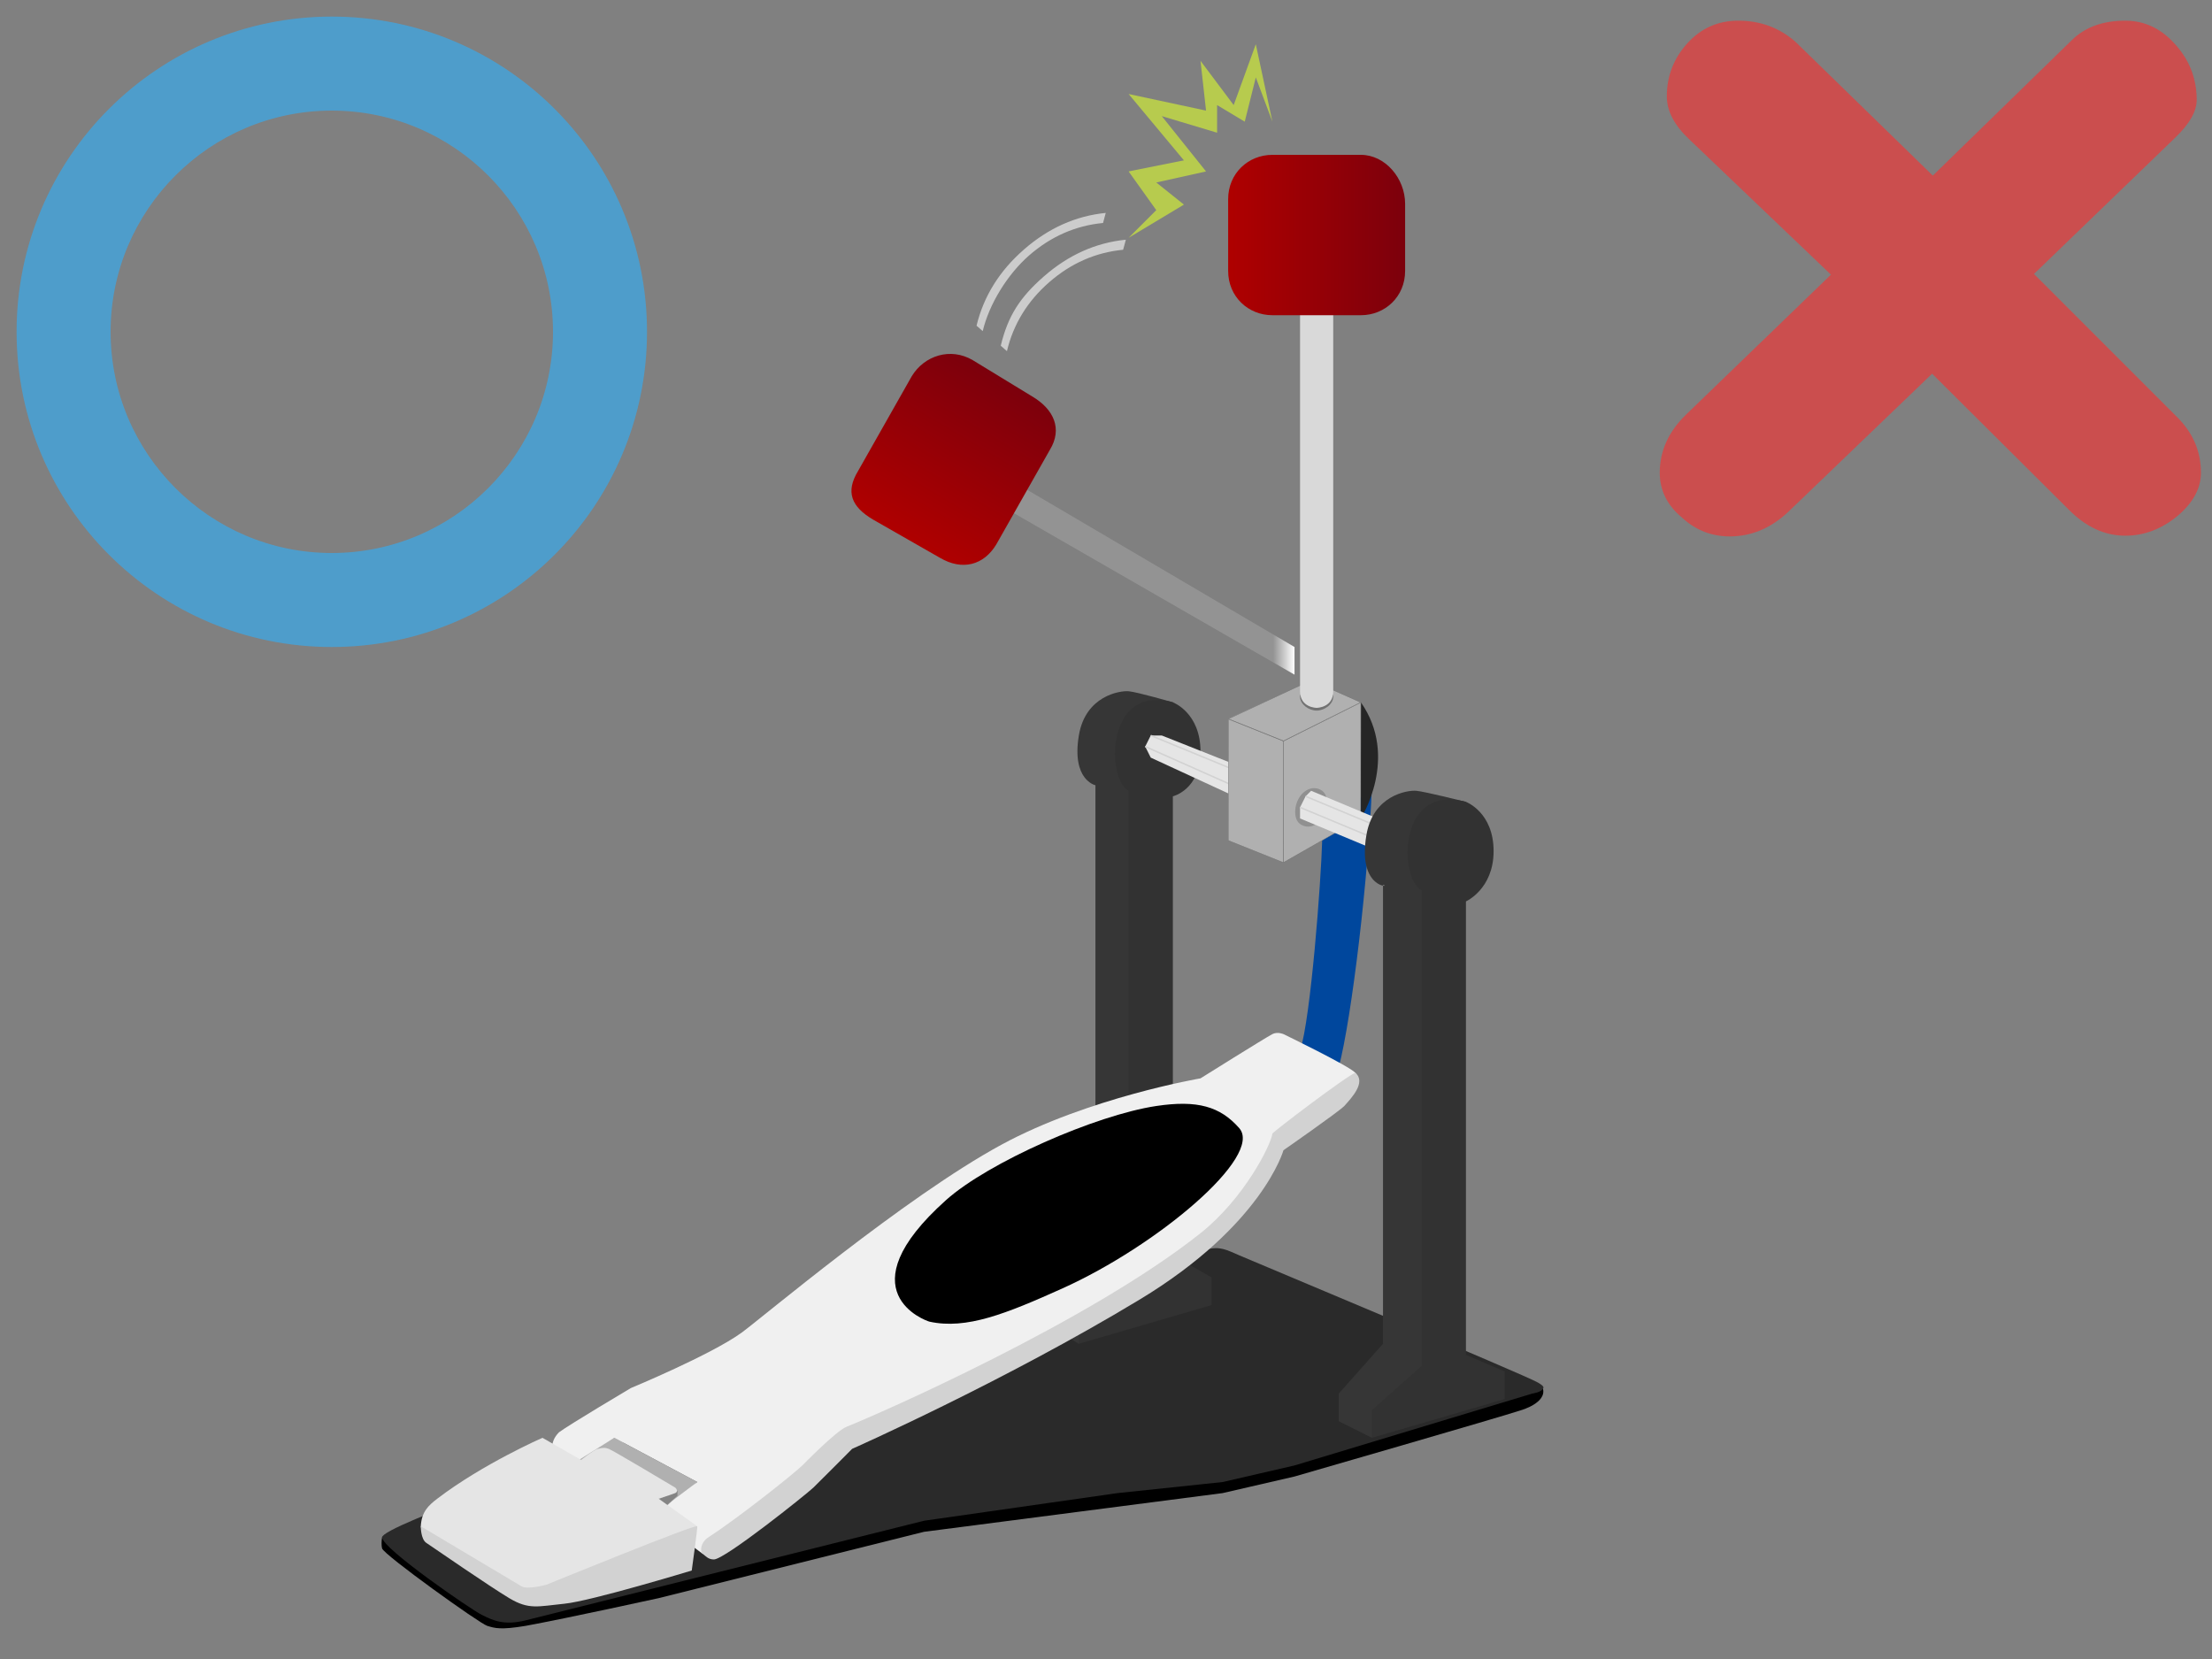 <?xml version="1.0" encoding="utf-8"?>
<!-- Generator: Adobe Illustrator 16.0.0, SVG Export Plug-In . SVG Version: 6.00 Build 0)  -->
<!DOCTYPE svg PUBLIC "-//W3C//DTD SVG 1.1//EN" "http://www.w3.org/Graphics/SVG/1.1/DTD/svg11.dtd">
<svg version="1.1" xmlns="http://www.w3.org/2000/svg" xmlns:xlink="http://www.w3.org/1999/xlink" x="0px" y="0px" width="400px"
	 height="300px" viewBox="0 0 400 300" enable-background="new 0 0 400 300" xml:space="preserve">
<rect x="0" y="0" width="400" height="300" fill="#808080" stroke="none"/>
<path fill-rule="evenodd" clip-rule="evenodd" fill="#00479D" d="M239.09,152l9-10c-0.567,16.066-3.629,42.029-6,51l-7-3
	C237.02,184.29,238.898,159.23,239.09,152z"/>
<path fill-rule="evenodd" clip-rule="evenodd" d="M69.09,278c-0.104,0.561-0.134,1.539,0,2c0.348,1.19,17.662,13.597,19,14
	s2.333,0.788,7,0c7.62-1.403,24-5,24-5l48-12l54-7l13-3c0,0,37.399-10.79,41-12c-0.015,0.005,4.693-1.327,3.904-3.964
	C278.643,249.859,69.202,277.399,69.09,278z"/>
<path fill-rule="evenodd" clip-rule="evenodd" fill="#2A2A2A" d="M69.09,278c0,2,16,13,18,14s4,2,8,1c7.014-1.754,72-18,72-18l35-5
	l19-2l13-3l43-13c0,0,1.729-0.22,2-1c0.113-0.325-0.396-0.633-1-1c-2.054-1.251-51.658-21.992-54-23c-2.212-0.952-3.537-1.749-6-1
	C212.613,227.666,69.09,273.854,69.09,278z"/>
<polygon fill-rule="evenodd" clip-rule="evenodd" fill="#B0B0B0" points="111.09,260 126.09,268 121.09,273 104.09,264 "/>
<path fill-rule="evenodd" clip-rule="evenodd" fill="#363636" d="M212.09,127c0,0-6.438-1.866-8-2c-1.561-0.134-7.806,0.803-9,8
	c-1.341,8.072,3,9,3,9v84l-8,8v6l5,3l11-11L212.09,127z"/>
<path fill-rule="evenodd" clip-rule="evenodd" fill="#323232" d="M212.09,227v-83c0,0,4.955-1.176,5-8c0.047-7.138-5-9-5-9
	c-12.317-3.391-11.965,14.127-8,16v86l-9,8v6l24-7v-5L212.09,227z"/>
<polyline fill-rule="evenodd" clip-rule="evenodd" fill="#848484" points="122.505,269.593 122.509,270.481 120.25,272.481 
	118.635,271.302 "/>
<path fill-rule="evenodd" clip-rule="evenodd" fill="#F0F0F0" d="M111.09,260l15,8c0,0-2.662,1.975-4,3s-3.762,3.354-3,4
	c0.497,0.42,8,6,8,6l27-21l41-21c0,0,26.448-13.206,31-24c3.018-7.154,21.02-19.292,19-21c-1.026-1.204-13-7-13-7s-1.063-0.482-2,0
	c-1.279,0.658-13,8-13,8s-20.292,3.477-36,12c-17.501,9.497-43.481,31.457-47,34c-5.554,4.014-20,10-20,10s-11.113,6.593-13,8
	c-1.981,1.978-1,4-1,4l3,2L111.09,260z"/>
<path fill-rule="evenodd" clip-rule="evenodd" fill="#D2D2D2" d="M127.09,281c0.544,0.409,1,1,2,1c2,0,16.84-11.885,18-13s7-7,7-7
	s27.35-12.102,52-27c22.22-13.429,26-27,26-27s9.854-6.854,11-8c1.263-1.414,4.02-4.292,2-6c-1.429,0.434-14.961,10.704-15,11
	c-0.275,2.056-5.068,11.688-13,18c-20.177,16.056-58.611,32.87-64,35c-1.919,0.759-8,7-8,7c-2.03,1.902-11.646,9.521-17,13
	C126.672,278.921,126.521,280.582,127.09,281z"/>
<path fill-rule="evenodd" clip-rule="evenodd" fill="#E5E5E5" d="M76.09,276c-0.132,2.241,17.965,11.732,20,12
	c1.355,0.179,30-12,30-12l-7-5c0,0,1.795-0.54,3-1c0.509-0.193,0.319-0.772,0-1c-0.152-0.109-11.364-6.783-12-7
	c-0.636-0.218-0.912-0.268-2,0c-0.724,0.178-3,2-3,2l-7-4c0,0-10.786,4.723-19,11C77.477,272.232,76.247,273.342,76.09,276z"/>
<path fill-rule="evenodd" clip-rule="evenodd" fill="#D2D2D2" d="M76.09,276c0,0-0.029,2.306,1,3c1.181,0.797,11.419,7.859,15,10
	c3.58,2.141,5.182,1.481,10,1s23-6,23-6s1.078-7.761,1-8c-0.167-0.519-27.27,10.565-27.27,10.565s-3.493,0.965-4.552,0.268
	L76.09,276z"/>
<path fill-rule="evenodd" clip-rule="evenodd" d="M192.09,233c-10.18,4.576-17.33,7.455-24,6c-0.626-0.137-15.533-5.428,3-22
	c7.611-6.807,27.035-15.354,38-17c7.443-1.117,11.567,0.086,15,4C228.533,209.068,209.247,225.288,192.09,233z"/>
<polygon fill-rule="evenodd" clip-rule="evenodd" fill="#E5E5E5" points="210.09,133 224.941,138.888 224.941,144.778 208.09,137 
	207.09,135 208.09,133 "/>
<line fill="none" stroke="#D2D2D2" stroke-width="0.268" stroke-miterlimit="10" x1="207.09" y1="135" x2="225.09" y2="143"/>
<line fill="none" stroke="#D2D2D2" stroke-width="0.268" stroke-miterlimit="10" x1="208.09" y1="133" x2="225.09" y2="140"/>
<path fill-rule="evenodd" clip-rule="evenodd" fill="#252525" d="M246.09,127c7,10,0,21,0,21V127z"/>
<g>
	<polygon fill-rule="evenodd" clip-rule="evenodd" fill="#B0B0B0" points="232.116,134 246.102,127.024 246.063,148 
		232.116,155.954 	"/>
	<path fill="#666666" d="M246.036,127.086v20.882l-13.893,7.939v-21.875L246.036,127.086 M246.09,127l-14,7v22l14-8V127L246.09,127z
		"/>
</g>
<g>
	<polygon fill-rule="evenodd" clip-rule="evenodd" fill="#B0B0B0" points="222.1,151.976 222.116,130 232.08,134.025 
		232.063,155.961 	"/>
	<path fill="#666666" d="M222.144,130.079l9.893,3.957v21.885l-9.893-3.957V130.079 M222.09,130v22l10,4v-22L222.09,130L222.09,130z
		"/>
</g>
<g>
	<polygon fill-rule="evenodd" clip-rule="evenodd" fill="#B0B0B0" points="222.1,129.975 237.102,123.024 246.079,127.024 
		232.089,133.971 	"/>
	<path fill="#666666" d="M237.091,123.059l8.874,3.944l-13.877,6.938l-9.863-3.945L237.091,123.059 M237.09,123l-15,7l10,4l14-7
		L237.09,123L237.09,123z"/>
</g>
<path fill="#909090" d="M239.09,148c-1.082,1.499-2.738,1.911-4,1c-1.261-0.91-1.082-3.5,0-5c1.082-1.499,2.739-1.911,4-1
	C240.352,143.91,240.172,146.501,239.09,148z"/>
<polygon fill-rule="evenodd" clip-rule="evenodd" fill="#E5E5E5" points="237.09,143 249.09,148 247.09,153 235.09,148 235.09,146 
	236.09,144 "/>
<line fill="none" stroke="#D2D2D2" stroke-width="0.267" stroke-miterlimit="10" x1="235.09" y1="146" x2="247.09" y2="151"/>
<line fill="none" stroke="#D2D2D2" stroke-width="0.268" stroke-miterlimit="10" x1="236.09" y1="144" x2="248.09" y2="149"/>
<path fill-rule="evenodd" clip-rule="evenodd" fill="#363636" d="M265.09,145c0,0-7.415-1.866-9-2c-1.583-0.133-7.789,0.809-9,8
	c-1.678,9.948,4.794,9.427,3,9v83l-8,9v5l6,3l10-10L265.09,145z"/>
<path fill-rule="evenodd" clip-rule="evenodd" fill="#323232" d="M265.09,245v-82c0,0,4.954-2.2,5-9c0.047-7.114-5-9-5-9
	c-12.545-3.378-12.038,14.134-8,16v86l-9,8v5l24-7v-5L265.09,245z"/>
<path fill="#727272" d="M235.09,126c0,1.381,1.618,2.5,3,2.5c1.38,0,3-1.119,3-2.5c0-1.38-1.62,0-3,0
	C236.708,126,235.09,124.62,235.09,126z"/>
<path fill="#D9D9D9" d="M241.09,125c0,3-3,3-3,3s-3,0-3-3V50c0-1.473,1.619-2,3-2l0,0c1.38,0,3,0.527,3,2V125z"/>
<linearGradient id="SVGID_1_" gradientUnits="userSpaceOnUse" x1="222.09" y1="42.5" x2="254.09" y2="42.5">
	<stop  offset="0" style="stop-color:#AF0000"/>
	<stop  offset="1" style="stop-color:#7C000C"/>
</linearGradient>
<path fill="url(#SVGID_1_)" d="M254.09,49c0,4.62-3.599,8-8,8h-16c-4.401,0-8-3.38-8-8V36c0-4.619,3.599-8,8-8h16
	c4.401,0,8,4.246,8,8.865V49z"/>
<linearGradient id="SVGID_2_" gradientUnits="userSpaceOnUse" x1="166.494" y1="72.074" x2="220.453" y2="103.228" gradientTransform="matrix(0.866 -0.5 0.5 0.866 -8.436 123.01)">
	<stop  offset="0.938" style="stop-color:#939393"/>
	<stop  offset="1" style="stop-color:#FFFFFF"/>
</linearGradient>
<path fill="url(#SVGID_2_)" d="M234.09,117v5l-60.444-34.783c-1.27-0.749-1.861-3.224-1.861-3.224
	c0.69-1.144,2.557-2.124,3.825-1.375L234.09,117z"/>
<linearGradient id="SVGID_3_" gradientUnits="userSpaceOnUse" x1="118.715" y1="-71.3" x2="152.71" y2="-71.3" gradientTransform="matrix(0.512 -0.859 0.859 0.512 164.354 236.061)">
	<stop  offset="0" style="stop-color:#AF0000"/>
	<stop  offset="1" style="stop-color:#7C000C"/>
</linearGradient>
<path fill="url(#SVGID_3_)" d="M186.6,71.655c4.037,2.367,5.531,5.931,3.269,9.66l-9.723,17.16
	c-2.262,3.729-6.124,4.769-10.16,2.402l-12.063-6.893c-4.035-2.369-5.028-5.066-2.768-8.794l9.722-17.16
	c2.262-3.728,6.991-5.27,11.026-2.902L186.6,71.655z"/>
<polyline fill-rule="evenodd" clip-rule="evenodd" fill="#B7CB4E" points="204.09,43 214.09,37 209.09,33 218.09,31 210.09,21 
	220.09,24 220.09,19 225.09,22 227.09,14 230.09,22 227.09,8 223.09,19 217.09,11 218.09,20 204.09,17 214.09,29 204.09,31 
	209.09,38 "/>
<path fill="#CCCCCC" d="M176.59,58.895c1.286-5.322,4.145-9.916,8.579-13.782c4.427-3.867,9.361-6.072,14.786-6.612l-0.491,1.82
	c-4.982,0.482-9.436,2.439-13.365,5.865c-3.93,3.432-7.226,8.81-8.392,13.688L176.59,58.895z M180.969,62.518
	c1.285-5.322,3.399-8.693,7.829-12.561c4.432-3.866,9.36-6.072,14.792-6.612l-0.492,1.818c-4.981,0.482-9.436,2.441-13.365,5.867
	c-3.933,3.431-6.481,7.587-7.648,12.469L180.969,62.518z"/>
<g>
	<path fill="#4E9DCB" d="M60,20c22.056,0,40,17.944,40,40s-17.944,40-40,40S20,82.056,20,60S37.944,20,60,20 M60,3
		C28.522,3,3,28.52,3,60s25.522,57,57,57c31.479,0,57-25.52,57-57S91.479,3,60,3L60,3z"/>
</g>
<path fill="#CB4E4E" d="M398,85.486c0,2.814-1.407,5.417-4.222,7.804c-2.9,2.389-6.057,3.582-9.467,3.582
	c-3.754,0-7.208-1.619-10.362-4.861l-24.563-24.435l-25.97,24.946C320.261,95.509,316.721,97,312.799,97
	c-3.326,0-6.227-1.151-8.699-3.454c-2.645-2.217-3.966-4.903-3.966-8.06c0-3.922,1.577-7.42,4.733-10.49l26.226-25.33
	l-25.586-24.435c-2.73-2.559-4.094-5.159-4.094-7.804c0-3.666,1.235-6.864,3.71-9.595c2.473-2.729,5.543-4.094,9.211-4.094
	c4.008,0,7.462,1.279,10.362,3.838l24.818,24.179l25.074-24.435c2.387-2.387,5.629-3.582,9.723-3.582
	c3.582,0,6.652,1.493,9.211,4.478c2.473,2.814,3.71,6.099,3.71,9.851c0,2.047-1.279,4.308-3.838,6.78l-25.586,24.69l26.098,26.098
	C396.635,78.45,398,81.734,398,85.486z"/>
</svg>
